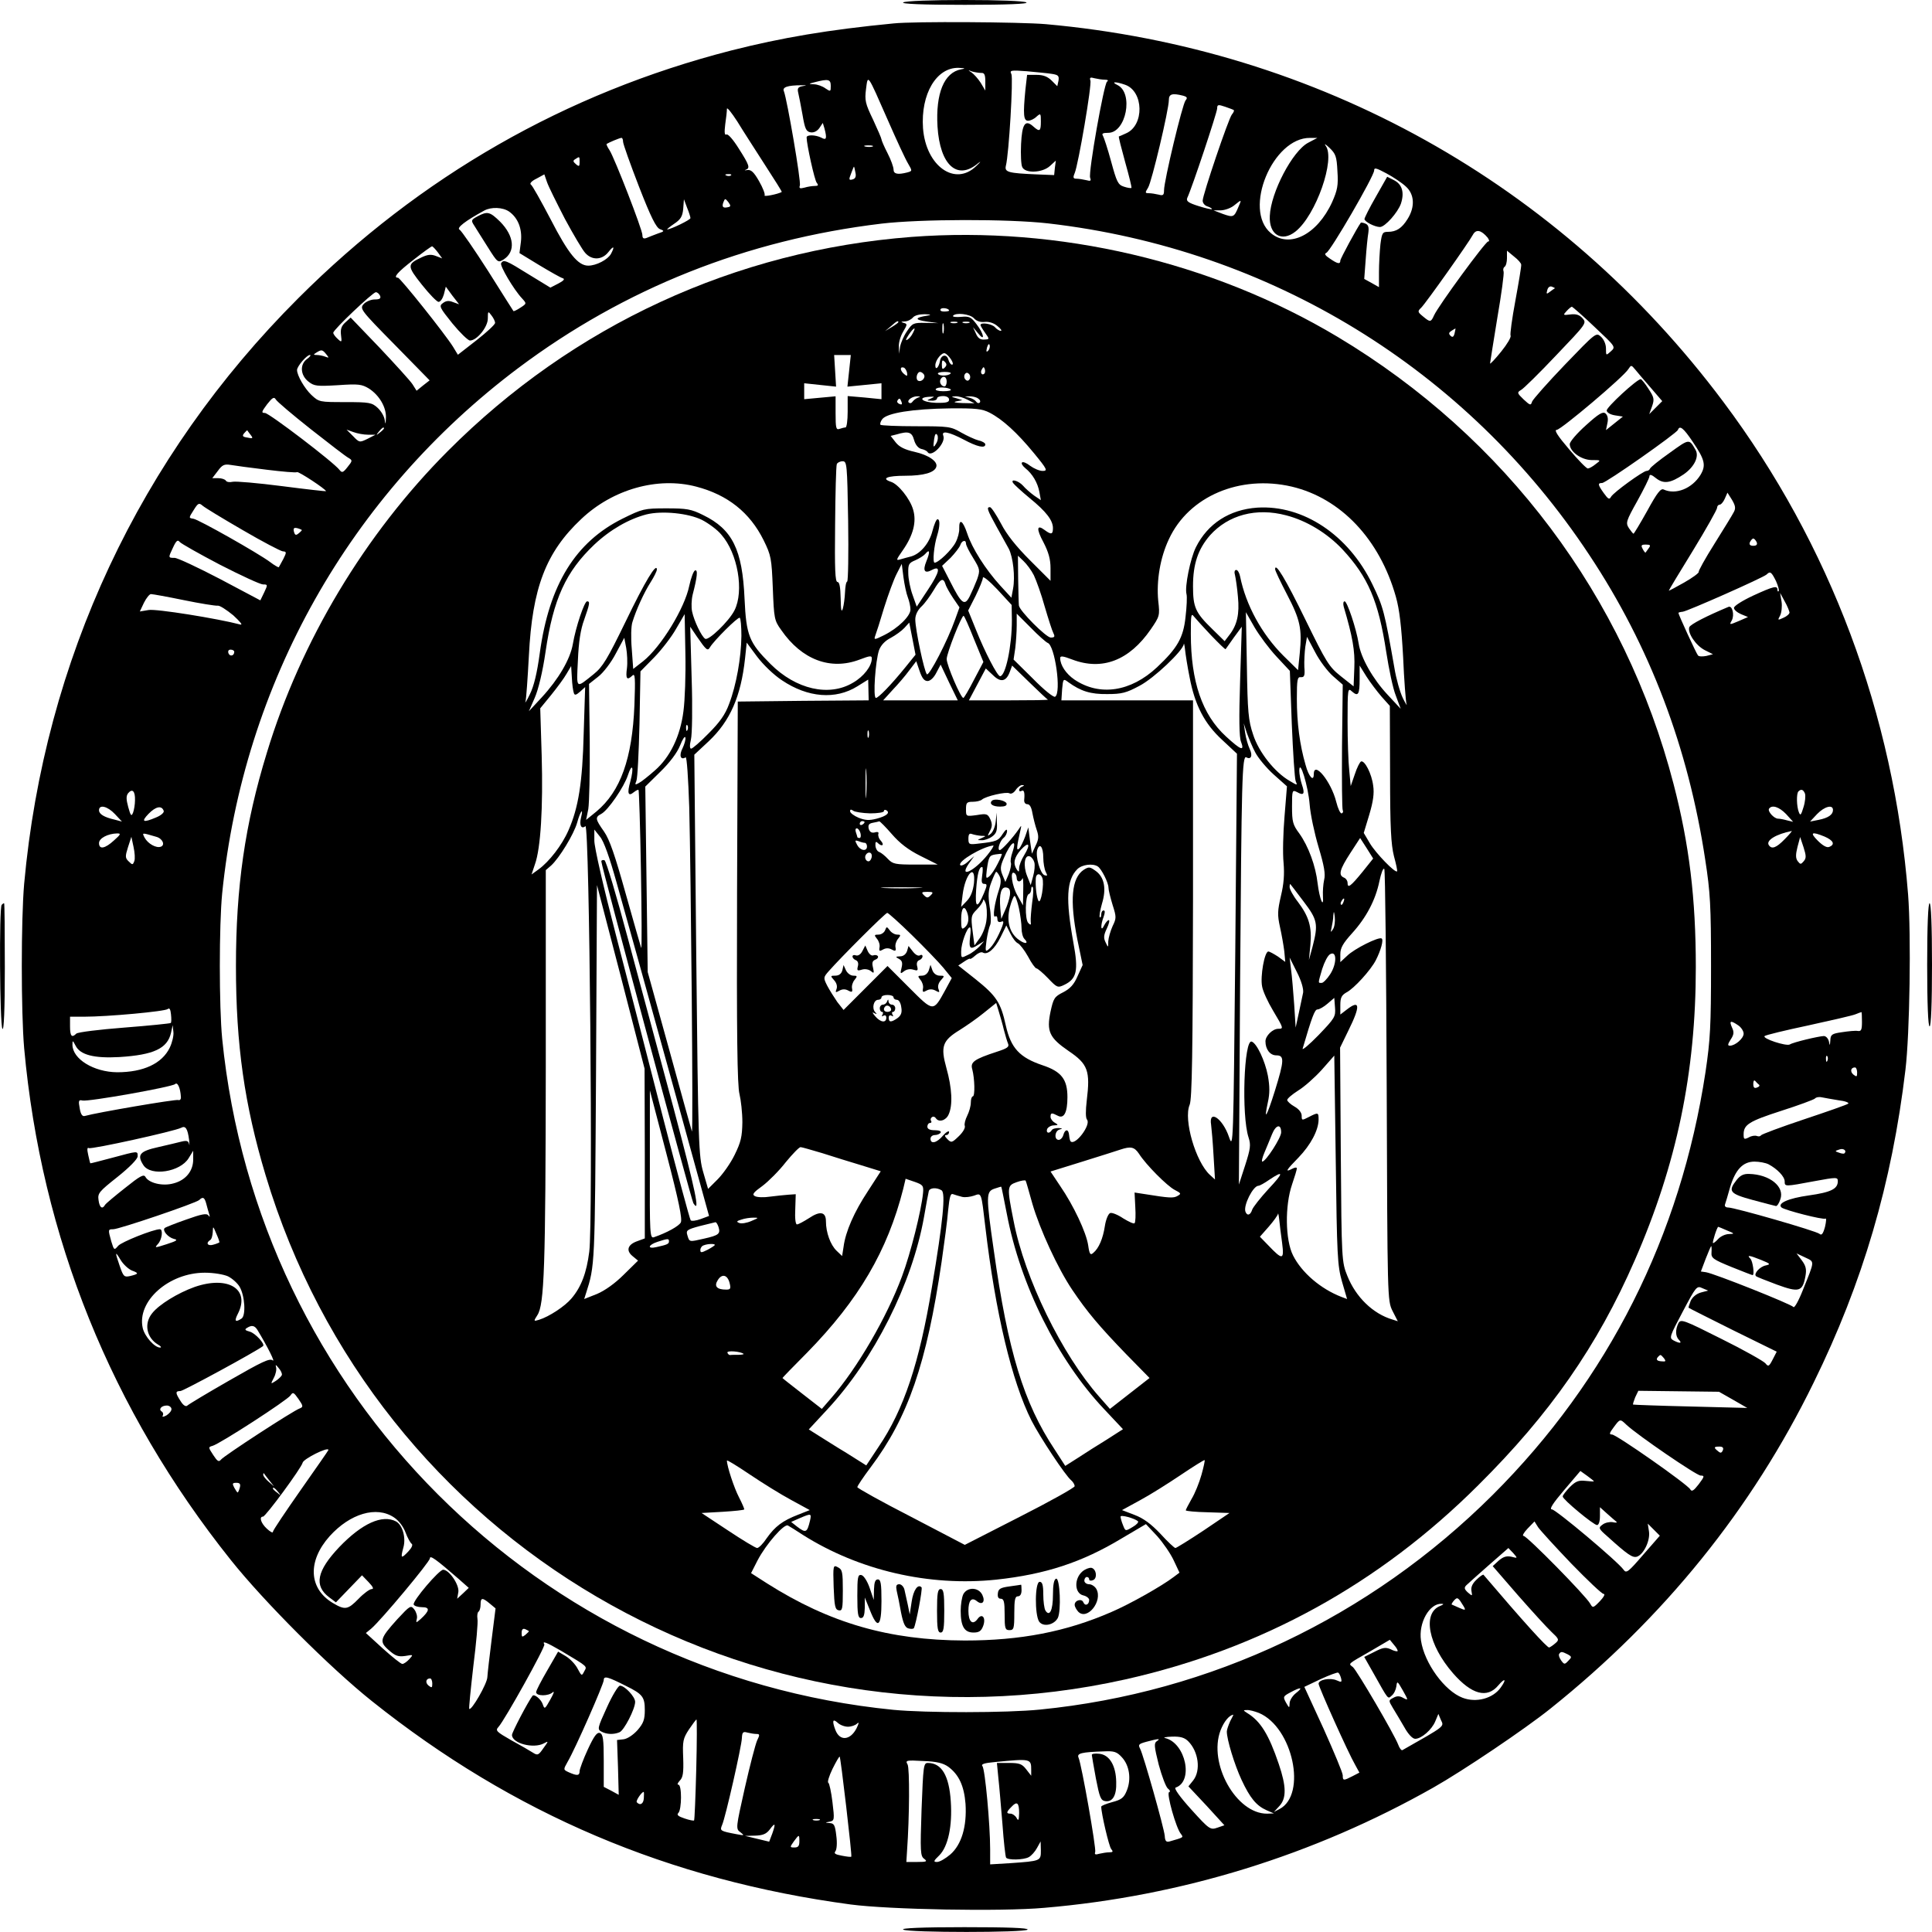 <?xml version="1.0" standalone="no"?>
<!DOCTYPE svg PUBLIC "-//W3C//DTD SVG 20010904//EN"
 "http://www.w3.org/TR/2001/REC-SVG-20010904/DTD/svg10.dtd">
<svg version="1.0" xmlns="http://www.w3.org/2000/svg"
 width="800pt" height="800pt" viewBox="0 0 800 800"
 preserveAspectRatio="xMidYMid meet">
<g transform="translate(0,800) scale(0.1,-0.1)"
fill="#000000" stroke="none">
<path d="M3740 7990 c-10 -6 77 -10 255 -10 178 0 265 4 255 10 -9 6 -117 10
-255 10 -138 0 -246 -4 -255 -10z"/>
<path d="M3700 7903 c-269 -26 -463 -59 -672 -112 -686 -176 -1289 -522 -1793
-1026 -657 -656 -1051 -1499 -1135 -2425 -13 -148 -13 -532 0 -680 71 -783
361 -1500 856 -2120 138 -173 411 -446 584 -584 585 -467 1230 -741 1982 -842
158 -21 622 -30 801 -14 568 48 1117 218 1612 498 122 69 379 242 485 327 470
376 834 826 1090 1350 203 413 324 825 380 1295 18 151 24 557 11 726 -59 746
-323 1450 -765 2040 -677 905 -1678 1463 -2806 1564 -105 9 -546 12 -630 3z
m280 -190 c-71 -13 -106 -100 -98 -237 10 -160 82 -225 168 -152 14 11 11 6
-7 -11 -88 -87 -209 -1 -221 156 -10 142 56 253 148 250 27 -1 29 -3 10 -6z
m83 -15 c13 1 17 -7 17 -36 l0 -37 -19 32 c-11 17 -28 36 -38 43 -17 11 -16
11 2 4 11 -3 28 -6 38 -6z m293 -4 c26 -4 30 -8 27 -28 l-5 -23 -23 23 c-17
17 -35 24 -63 24 l-39 0 -7 -61 c-10 -103 -8 -129 11 -129 9 0 25 7 35 17 17
15 18 14 18 -20 0 -41 -5 -44 -31 -21 -34 31 -47 11 -51 -73 -2 -43 0 -86 5
-95 12 -27 84 -24 115 5 l24 22 -4 -30 -3 -30 -75 3 c-114 5 -131 9 -125 35
13 50 31 363 23 380 -8 16 -3 17 64 12 40 -4 87 -8 104 -11z m-679 -193 c35
-80 72 -160 83 -178 18 -31 18 -31 -3 -37 -39 -10 -57 -7 -57 12 0 10 -11 41
-25 68 -14 27 -25 53 -25 57 0 4 -16 41 -35 82 -32 66 -35 80 -29 126 8 62 4
68 91 -130z m898 169 c12 0 16 -3 9 -8 -13 -9 -78 -377 -70 -398 5 -13 2 -15
-16 -10 -13 3 -31 6 -40 6 -14 0 -16 4 -8 23 15 35 72 368 65 384 -4 12 0 14
17 9 13 -3 32 -6 43 -6z m-1135 -26 c0 -24 -1 -24 -22 -10 -12 9 -34 17 -48
17 -23 1 -23 2 5 9 55 14 65 12 65 -16z m1219 5 c77 -27 80 -168 4 -201 -15
-7 -29 -13 -30 -13 -2 -1 10 -48 26 -106 16 -57 28 -105 26 -107 -2 -2 -16 0
-31 5 -25 8 -30 20 -53 104 -14 52 -30 100 -34 107 -6 9 0 12 22 12 74 0 106
165 38 198 -29 14 -8 15 32 1z m-1337 -6 c-17 -3 -21 -9 -17 -26 3 -12 11 -53
18 -92 10 -59 15 -70 34 -73 13 -2 27 5 36 18 l14 21 7 -23 c11 -42 8 -50 -13
-38 -24 12 -61 13 -61 1 0 -28 33 -178 42 -188 8 -10 6 -13 -8 -13 -11 0 -30
-3 -43 -7 -19 -5 -23 -3 -19 9 6 15 -53 357 -66 390 -8 17 15 25 74 25 23 0
23 0 2 -4z m1576 -39 c18 -5 20 -9 11 -20 -13 -16 -89 -333 -89 -372 0 -20 -4
-23 -22 -18 -13 3 -31 6 -41 6 -16 0 -16 2 -3 23 15 24 86 323 86 363 0 25 14
29 58 18z m211 -60 c2 -2 -1 -10 -8 -18 -14 -17 -121 -333 -121 -357 0 -10 9
-21 21 -24 11 -4 19 -9 17 -11 -2 -2 -28 4 -56 13 -41 13 -51 20 -46 33 20 42
124 355 124 371 0 16 4 17 33 7 17 -6 34 -12 36 -14z m-1942 -226 c40 -62 72
-112 70 -113 -16 -9 -76 -21 -71 -14 3 5 -7 31 -23 59 -21 37 -33 48 -48 46
-11 -2 -14 -1 -7 1 19 7 15 19 -29 88 -23 37 -45 62 -51 58 -8 -4 -9 9 -5 42
4 26 7 55 7 64 0 9 19 -15 43 -52 23 -38 75 -118 114 -179z m-587 95 c0 -9 30
-93 66 -186 49 -126 71 -170 87 -176 19 -7 19 -9 -9 -18 -16 -6 -37 -14 -46
-18 -13 -5 -18 -2 -18 12 0 22 -115 318 -136 351 -9 13 -14 25 -12 26 9 6 54
25 61 25 4 1 7 -7 7 -16z m2837 -4 c-65 -34 -155 -206 -159 -303 -4 -78 49
-110 106 -65 85 67 167 301 125 356 -7 10 0 6 16 -9 26 -25 30 -36 33 -97 4
-59 0 -78 -22 -128 -62 -135 -177 -193 -254 -128 -116 97 8 396 163 394 l30 0
-38 -20z m-1804 -16 c-7 -2 -21 -2 -30 0 -10 3 -4 5 12 5 17 0 24 -2 18 -5z
m-1213 -64 c0 -18 -2 -20 -15 -9 -13 11 -13 15 -3 21 18 12 18 12 18 -12z
m1142 -43 c4 -17 0 -26 -12 -29 -15 -4 -16 -1 -6 24 6 16 11 29 12 29 1 0 4
-11 6 -24z m2279 -58 c36 -32 39 -84 8 -134 -24 -39 -47 -54 -82 -54 -22 0
-25 -5 -31 -52 -3 -29 -6 -81 -6 -115 l0 -62 -30 17 -31 17 6 80 c3 44 8 94
11 111 3 23 0 33 -12 38 -9 4 -18 5 -19 4 -15 -20 -85 -149 -85 -157 0 -16
-11 -14 -43 8 -20 13 -24 20 -15 24 17 6 198 318 198 341 0 13 8 11 51 -12 28
-15 64 -39 80 -54z m-3482 -134 c35 -65 73 -129 84 -141 28 -32 70 -30 96 3
22 28 28 25 11 -7 -13 -24 -61 -49 -94 -49 -42 0 -82 48 -156 192 -40 76 -76
141 -82 144 -6 4 4 15 23 24 l33 18 11 -32 c6 -18 40 -86 74 -152z m688 180
c-3 -3 -12 -4 -19 -1 -8 3 -5 6 6 6 11 1 17 -2 13 -5z m-13 -132 c-21 -5 -26
2 -18 22 6 15 7 15 20 -1 11 -15 10 -19 -2 -21z m-155 -45 c1 -7 -82 -47 -96
-47 -3 0 9 10 28 23 27 18 35 30 38 62 l3 40 13 -35 c8 -19 14 -39 14 -43z
m2269 46 c-18 -43 -21 -44 -64 -29 l-39 15 31 0 c18 1 42 10 55 21 31 25 31
25 17 -7z m-3020 -19 c37 -26 55 -72 49 -125 l-6 -47 82 -50 c45 -27 89 -52
97 -54 10 -3 5 -10 -18 -22 l-33 -17 -90 55 c-93 58 -104 63 -114 46 -6 -10
52 -109 87 -146 19 -21 19 -21 -7 -38 -15 -10 -28 -16 -29 -14 -1 2 -49 76
-105 166 -57 89 -110 166 -118 171 -14 7 23 36 102 79 29 16 77 14 103 -4z
m2232 -49 c920 -106 1732 -603 2241 -1373 251 -378 410 -798 480 -1262 21
-135 24 -192 24 -440 0 -248 -3 -305 -23 -440 -103 -678 -402 -1272 -881
-1750 -509 -507 -1167 -819 -1875 -889 -138 -14 -472 -14 -607 -1 -1471 146
-2632 1307 -2779 2779 -13 133 -13 470 0 602 88 869 528 1651 1226 2175 440
330 945 531 1504 598 161 19 523 20 690 1z m1820 -59 c7 -10 8 -16 2 -16 -11
0 -206 -266 -224 -306 -13 -29 -16 -29 -46 -4 -22 18 -23 21 -7 36 20 20 197
270 214 302 13 24 34 20 61 -12z m-4347 -61 l18 -25 -26 10 c-20 8 -35 6 -60
-6 -60 -28 -60 -35 2 -113 31 -39 62 -71 69 -71 8 0 17 14 22 31 l8 32 27 -37
28 -36 -25 9 c-17 7 -29 6 -42 -4 -17 -12 -14 -18 39 -84 32 -39 65 -71 73
-71 29 0 74 56 74 91 0 31 1 32 15 13 8 -10 15 -24 15 -31 0 -7 -35 -39 -77
-72 l-77 -60 -20 33 c-33 53 -219 286 -228 286 -22 0 -2 23 64 74 39 31 74 56
77 56 3 0 14 -12 24 -25z m4486 -51 c1 -6 -10 -72 -24 -148 -14 -75 -23 -141
-20 -146 3 -6 -14 -35 -39 -66 -25 -31 -46 -53 -46 -49 0 4 14 88 30 188 17
99 29 186 26 193 -3 7 -1 16 4 19 6 4 10 20 10 36 l0 31 29 -24 c17 -13 30
-28 30 -34z m139 -98 c-2 -1 -11 -7 -20 -14 -14 -11 -16 -10 -11 7 3 12 11 17
19 14 8 -3 14 -6 12 -7z m-4864 -31 c4 -11 -2 -15 -23 -15 -15 0 -36 -9 -45
-19 -17 -19 -14 -24 128 -168 l145 -148 -27 -21 -27 -22 -17 27 c-9 14 -71 82
-136 151 l-120 125 -22 -20 c-16 -14 -21 -28 -18 -52 4 -31 3 -32 -14 -16 -10
9 -18 20 -18 25 0 13 163 167 176 168 7 0 14 -7 18 -15z m5029 -129 c87 -82
88 -82 67 -101 -20 -18 -20 -18 -20 12 0 18 -9 38 -21 49 -20 18 -21 17 -149
-116 -71 -74 -132 -143 -136 -153 -5 -17 -8 -16 -35 9 -27 26 -28 29 -11 39
10 5 76 70 146 144 124 130 127 133 109 153 -12 14 -27 19 -50 16 -31 -4 -32
-3 -16 14 9 10 19 18 22 18 3 -1 46 -38 94 -84z m-580 -27 c-4 -15 -9 -17 -17
-9 -8 8 -7 13 4 20 8 5 16 10 17 10 0 0 -1 -9 -4 -21z m-4672 -86 c12 -15 12
-16 -4 -10 -10 4 -26 7 -35 7 -15 0 -15 2 -2 10 21 13 25 13 41 -7z m-79 -19
c-31 -22 -29 -67 5 -94 24 -19 35 -20 122 -15 86 6 99 4 129 -14 43 -28 72
-78 70 -121 -1 -28 -2 -30 -5 -9 -2 15 -15 37 -29 50 -24 22 -34 24 -134 24
-107 0 -109 0 -141 30 -28 27 -59 80 -59 103 0 15 40 62 53 62 6 0 1 -7 -11
-16z m5562 -118 l49 -57 -27 -27 -27 -27 12 33 c10 29 8 37 -15 72 -14 22 -29
40 -32 40 -16 0 -143 -117 -141 -130 1 -9 16 -17 35 -20 l32 -5 -35 -28 -35
-28 6 29 c4 18 1 32 -8 40 -11 9 -28 -1 -81 -49 -37 -33 -67 -68 -67 -78 0
-31 47 -65 90 -66 40 0 40 0 17 -17 -12 -10 -27 -18 -32 -18 -6 0 -41 36 -78
80 -47 55 -63 80 -51 80 17 0 278 220 297 252 11 17 12 17 27 -1 8 -10 37 -44
64 -75z m-5546 -174 c75 -59 145 -113 155 -118 17 -10 17 -12 -4 -38 -18 -23
-23 -25 -33 -12 -23 31 -292 236 -309 236 -16 0 -14 5 9 36 22 28 29 32 36 20
4 -8 70 -64 146 -124z m302 4 c0 -2 -8 -10 -17 -17 -16 -13 -17 -12 -4 4 13
16 21 21 21 13z m5419 -55 c51 -75 56 -98 32 -138 -35 -56 -102 -83 -152 -60
-12 6 -27 -13 -68 -88 -29 -52 -55 -95 -57 -95 -2 0 -10 10 -19 23 -14 22 -12
29 35 113 27 49 50 95 50 102 0 9 9 7 27 -8 32 -25 60 -21 115 16 43 30 65 73
49 101 -27 47 -25 47 -107 -12 -44 -31 -80 -60 -82 -66 -2 -5 -8 -9 -14 -9
-14 0 -137 -89 -147 -107 -7 -13 -12 -10 -30 15 -25 35 -26 42 -7 42 16 0 309
206 314 220 7 20 23 8 61 -49z m-5971 28 c11 -14 9 -16 -13 -11 -21 3 -23 7
-14 18 7 8 12 13 13 12 1 -2 7 -10 14 -19z m485 1 l32 0 -33 -17 c-33 -16 -34
-16 -60 11 l-27 27 28 -10 c16 -6 43 -11 60 -11z m-419 -145 c65 -8 122 -13
126 -10 6 4 120 -71 120 -79 0 -1 -82 8 -182 21 -101 13 -193 21 -205 18 -12
-3 -25 -1 -28 5 -3 5 -17 10 -31 10 l-25 0 23 30 c18 25 27 29 52 25 17 -3 84
-12 150 -20z m6075 -176 c-6 -12 -42 -70 -80 -131 -38 -60 -67 -113 -65 -116
2 -4 -25 -24 -60 -44 -35 -20 -64 -35 -64 -34 0 2 45 77 100 166 55 90 100
170 100 177 0 7 5 13 10 13 6 0 16 11 22 25 l11 25 19 -30 c14 -24 16 -35 7
-51z m-6174 -74 c82 -48 157 -87 166 -88 16 -1 16 -4 2 -32 -9 -16 -17 -32
-19 -34 -1 -1 -18 8 -36 22 -50 37 -294 175 -317 179 -20 3 -20 3 1 36 18 29
22 31 37 18 9 -8 83 -53 166 -101z m245 0 c0 -1 -6 -8 -14 -14 -11 -9 -15 -7
-19 8 -3 14 0 17 14 14 11 -3 19 -7 19 -8z m-338 -144 c86 -44 166 -81 177
-81 20 0 20 -1 5 -33 l-16 -33 -166 88 c-92 48 -177 88 -189 88 -27 0 -27 0
-6 44 13 28 19 32 27 22 6 -7 82 -50 168 -95z m6362 94 c4 -10 -1 -15 -14 -15
-13 0 -18 5 -14 15 4 8 10 15 14 15 4 0 10 -7 14 -15z m-447 -25 c-6 -8 -12
-17 -13 -18 -1 -2 -7 5 -12 15 -8 15 -6 18 13 18 19 0 21 -3 12 -15z m527
-136 c9 -20 14 -39 11 -42 -3 -3 -5 0 -5 6 0 18 -15 15 -100 -24 -45 -21 -80
-43 -80 -51 0 -8 13 -19 29 -26 l29 -12 -39 -17 c-38 -16 -39 -16 -28 3 12 23
2 63 -14 56 -91 -38 -157 -72 -162 -84 -8 -24 27 -76 64 -95 l34 -17 -27 -7
c-15 -3 -31 -3 -35 2 -7 8 -81 169 -81 176 0 2 8 4 18 5 19 2 331 140 347 154
15 15 20 11 39 -27z m-6593 -79 c68 -14 131 -24 140 -23 8 2 37 -17 65 -40 28
-26 41 -41 29 -38 -95 25 -350 66 -380 60 l-36 -6 17 36 c10 20 23 36 29 36 7
0 68 -11 136 -25z m6649 -51 c0 -6 -11 -16 -25 -22 -24 -11 -25 -11 -14 9 6
12 9 38 6 58 l-6 36 19 -35 c11 -19 19 -40 20 -46z m-6440 -163 c0 -17 -18
-21 -24 -6 -3 9 0 15 9 15 8 0 15 -4 15 -9z m-411 -614 c0 -18 -4 -41 -8 -52
-7 -17 -10 -13 -20 23 -9 33 -9 47 0 58 17 20 29 8 28 -29z m6915 27 c3 -9 1
-34 -6 -56 -10 -33 -13 -37 -19 -22 -10 24 -11 79 -2 87 11 11 20 8 27 -9z
m-6998 -85 l29 -31 -30 8 c-44 10 -65 23 -65 39 0 25 35 17 66 -16z m202 13
c2 -7 -12 -19 -32 -27 -54 -23 -63 -18 -31 15 30 31 55 36 63 12z m6718 -13
l29 -32 -25 6 c-14 4 -30 7 -37 7 -17 0 -44 30 -38 41 12 18 42 8 71 -22z
m194 17 c0 -19 -19 -33 -60 -41 l-35 -7 29 31 c31 32 66 41 66 17z m-200 -121
c-35 -36 -54 -43 -66 -24 -12 19 30 45 95 58 3 1 -10 -15 -29 -34z m-6918 -5
c-37 -34 -62 -39 -62 -11 0 20 36 39 75 40 17 0 15 -4 -13 -29z m175 15 c26
-7 38 -34 19 -41 -19 -7 -53 12 -67 37 -11 22 -14 22 48 4z m6908 1 c37 -16
45 -33 19 -43 -10 -4 -27 6 -47 26 -34 34 -26 39 28 17z m-6999 -102 c-6 -16
-8 -16 -23 -1 -15 14 -15 21 -3 59 l14 43 9 -42 c5 -23 7 -50 3 -59z m6913 0
c-12 -14 -14 -14 -25 0 -9 12 -9 27 -1 59 l11 41 14 -42 c11 -35 12 -45 1 -58z
m-6762 -670 c-2 -2 -89 -11 -192 -19 -104 -8 -193 -19 -199 -25 -19 -19 -26
-10 -26 30 l0 40 57 0 c99 0 338 22 348 32 7 6 11 -2 13 -22 2 -18 2 -34 -1
-36z m7003 5 c0 -33 -3 -40 -17 -38 -10 2 -39 -1 -65 -5 -43 -6 -48 -10 -49
-34 -2 -24 -2 -24 -6 -4 -3 12 -12 22 -21 22 -23 -1 -128 -26 -141 -35 -15 -8
-116 25 -104 35 4 4 86 24 181 44 96 21 183 41 195 46 12 5 23 9 25 9 1 1 2
-17 2 -40z m-512 -15 c12 -8 22 -24 22 -34 0 -20 -35 -50 -57 -50 -10 0 -9 6
3 25 14 21 15 31 6 50 -13 29 -6 31 26 9z m-6495 -92 c-32 -66 -109 -102 -218
-102 -97 1 -185 55 -185 114 0 19 1 19 13 -4 19 -38 76 -53 182 -47 141 9 198
35 213 100 l7 32 3 -28 c2 -15 -5 -44 -15 -65z m6864 -54 c-3 -8 -6 -5 -6 6
-1 11 2 17 5 13 3 -3 4 -12 1 -19z m123 -49 c0 -18 -2 -19 -15 -9 -15 12 -12
30 6 30 5 0 9 -10 9 -21z m-407 -50 c5 -3 2 -9 -7 -12 -12 -5 -16 0 -16 15 0
12 3 17 8 12 4 -5 11 -12 15 -15z m-6534 -51 c1 -10 -4 -15 -11 -13 -11 4
-338 -52 -387 -66 -10 -3 -17 7 -21 32 -6 31 -4 36 11 32 23 -6 371 56 384 68
10 10 22 -16 24 -53z m6864 -14 c27 -3 45 -10 40 -14 -4 -4 -87 -33 -183 -65
-96 -32 -176 -62 -178 -66 -2 -4 -9 -6 -17 -3 -7 3 -23 1 -34 -6 -19 -9 -21
-8 -21 13 0 40 22 54 155 97 72 23 134 46 140 51 5 6 19 8 30 5 11 -2 42 -8
68 -12z m-6830 -164 c2 -19 2 -27 0 -17 -3 13 -10 15 -31 10 -15 -4 -58 -14
-97 -23 -77 -17 -89 -32 -61 -75 31 -47 152 -28 187 29 l19 31 0 -36 c0 -48
-31 -86 -81 -99 -45 -13 -103 1 -117 27 -7 12 -23 3 -84 -46 -42 -33 -79 -64
-83 -70 -11 -20 -23 -12 -27 20 -4 28 2 35 79 96 50 40 83 74 83 85 0 23 3 23
-105 -6 -49 -13 -91 -24 -91 -23 -1 1 -5 17 -9 36 -5 22 -4 31 3 27 11 -6 355
70 382 84 18 10 27 -3 33 -50z m6854 -56 c-2 -2 -12 -1 -22 3 -18 6 -18 7 1
13 17 7 33 -5 21 -16z m-314 -45 c36 -19 67 -51 67 -71 0 -22 0 -22 123 1 92
17 97 17 97 0 0 -32 -28 -46 -120 -59 -86 -12 -132 -33 -113 -50 13 -11 172
-52 182 -46 4 3 3 -12 -2 -34 -8 -29 -14 -37 -23 -29 -14 12 -351 109 -378
109 -10 0 -16 5 -13 13 2 6 12 38 21 71 22 73 53 106 101 106 20 0 46 -5 58
-11z m-6469 -163 c3 -13 9 -32 12 -43 4 -12 3 -14 -3 -6 -7 10 -28 6 -92 -17
-46 -16 -86 -32 -89 -35 -11 -10 14 -39 38 -45 18 -4 13 -8 -30 -22 -50 -16
-51 -16 -36 1 17 18 22 61 8 61 -27 0 -160 -53 -173 -69 -16 -19 -17 -18 -28
18 -14 50 -14 51 8 51 24 0 342 108 356 121 15 15 22 11 29 -15z m54 -161 c-2
-1 -13 -6 -25 -9 -23 -7 -32 7 -13 19 6 3 10 18 11 33 1 27 1 26 15 -7 8 -18
14 -34 12 -36z m6243 50 c32 -13 33 -14 8 -15 -14 0 -34 -9 -44 -20 -10 -11
-20 -19 -22 -17 -3 4 17 67 22 67 1 0 18 -7 36 -15z m-64 -91 c-2 -23 6 -29
82 -60 47 -19 86 -34 88 -34 9 0 1 58 -9 68 -16 16 -6 15 44 -5 39 -16 41 -18
19 -23 -24 -5 -50 -34 -40 -44 2 -3 41 -18 86 -35 93 -34 107 -30 119 35 5 28
2 42 -15 65 l-22 29 36 -17 c40 -19 40 -11 -9 -133 -18 -46 -36 -78 -40 -72
-7 11 -328 139 -362 144 l-21 3 20 53 c11 28 21 52 23 52 1 0 2 -12 1 -26z
m-6541 -75 c30 -11 29 -14 -8 -23 -24 -5 -27 -2 -42 41 -21 61 -20 65 4 25 11
-18 32 -37 46 -43z m398 -24 c18 -9 39 -28 48 -43 22 -37 27 -120 8 -132 -26
-17 -31 -11 -15 20 52 102 -40 159 -179 111 -70 -25 -148 -73 -176 -109 -35
-43 -23 -102 25 -130 11 -6 15 -12 8 -12 -23 0 -64 46 -72 81 -25 111 108 229
257 229 37 0 78 -7 96 -15z m6099 -67 c-18 -5 -34 -18 -42 -34 -6 -15 -10 -28
-9 -29 2 -2 84 -43 184 -93 l181 -89 -17 -33 c-15 -29 -18 -30 -30 -15 -8 9
-89 55 -182 101 -157 79 -168 83 -178 65 -13 -26 -13 -54 2 -69 15 -15 3 -16
-23 -2 -18 10 -15 17 39 119 55 104 58 108 81 97 l24 -10 -30 -8z m-5977 -155
c44 -73 75 -136 63 -126 -12 10 -45 -6 -179 -83 -91 -52 -169 -99 -174 -104
-6 -6 -17 0 -28 18 -22 34 -23 42 -1 42 12 0 312 163 342 186 10 8 -32 54 -55
60 -19 5 -22 9 -12 15 20 13 32 11 44 -8z m5824 -117 c9 -12 8 -15 -9 -13 -21
1 -26 8 -14 20 9 9 9 9 23 -7z m-5723 -70 c-2 -5 -13 -16 -25 -24 -22 -14 -22
-14 -8 13 8 15 12 35 9 44 -3 12 -1 11 11 -4 9 -10 15 -23 13 -29z m74 -138
c-28 -10 -315 -197 -326 -212 -9 -11 -15 -7 -32 19 -21 32 -21 33 -3 38 30 8
311 190 323 209 10 15 13 13 33 -15 20 -29 20 -33 5 -39z m5935 36 l59 -34
-235 6 c-129 3 -236 7 -238 8 -1 2 3 15 9 30 l13 27 167 -2 167 -2 58 -33z
m-6466 -39 c0 -8 -10 -19 -21 -26 -13 -7 -19 -7 -15 -1 3 6 2 13 -4 17 -15 9
-2 25 21 25 10 0 19 -7 19 -15z m6025 -65 c46 -43 290 -210 307 -210 17 0 16
-4 -8 -36 -21 -27 -29 -32 -35 -21 -12 21 -306 227 -324 227 -13 0 -11 6 7 30
26 35 26 36 53 10z m399 -105 c-5 -12 -10 -13 -20 -4 -19 15 -18 19 6 19 13 0
18 -5 14 -15z m-5774 1 c0 -2 -52 -76 -115 -166 -63 -90 -115 -167 -115 -173
0 -6 -11 0 -25 13 -25 23 -33 50 -16 50 11 0 160 203 164 223 3 16 107 68 107
53z m5240 -130 c0 -1 -16 0 -35 2 -28 3 -40 -1 -65 -26 -16 -17 -30 -34 -29
-39 0 -12 128 -118 142 -118 7 0 12 15 12 37 l0 37 30 -27 c17 -15 34 -30 38
-33 5 -4 -2 -5 -15 -2 -13 2 -32 -2 -42 -10 -18 -13 -18 -16 20 -49 85 -77
104 -89 122 -84 28 9 56 67 50 105 l-5 32 25 -25 25 -25 -69 -79 c-62 -72 -70
-78 -81 -62 -24 34 -281 250 -297 250 -12 0 4 25 50 79 l68 80 28 -20 c15 -11
28 -21 28 -23z m-5485 4 l20 -25 -22 19 c-13 11 -23 24 -23 29 0 6 1 8 3 6 1
-2 11 -15 22 -29z m-122 -30 c-3 -11 -7 -20 -9 -20 -2 0 -8 9 -14 20 -9 17 -8
20 9 20 14 0 18 -5 14 -20z m158 -17 c13 -16 12 -17 -3 -4 -10 7 -18 15 -18
17 0 8 8 3 21 -13z m480 -106 c20 -13 39 -38 48 -62 8 -22 20 -43 25 -47 7 -4
1 -17 -13 -32 -30 -32 -33 -29 -21 15 12 41 -3 94 -30 109 -57 30 -141 -8
-235 -106 -93 -98 -106 -160 -42 -208 l28 -21 54 56 54 56 27 -28 c19 -20 23
-29 13 -29 -8 0 -33 -18 -54 -40 -45 -46 -56 -48 -108 -17 -99 60 -104 173
-12 276 85 94 194 126 266 78z m4875 -191 c67 -69 127 -126 134 -126 8 0 1
-13 -15 -30 -28 -29 -30 -29 -40 -11 -17 32 -262 281 -276 281 -7 0 0 13 16
30 l29 30 15 -24 c9 -13 70 -80 137 -150z m-240 43 c19 -22 19 -22 -8 -15 -20
4 -33 0 -52 -16 l-25 -23 104 -120 c58 -66 120 -134 139 -152 31 -29 33 -33
18 -46 -10 -9 -22 -17 -27 -19 -8 -2 -106 106 -272 301 -1 3 -15 -6 -29 -20
-17 -16 -24 -31 -21 -47 4 -22 4 -22 -15 -6 -15 14 -16 20 -6 30 12 12 172
153 174 154 0 0 9 -10 20 -21z m-4368 -106 l43 -38 -24 -23 -24 -22 5 28 c4
30 -38 92 -63 92 -17 0 -127 -129 -122 -144 2 -6 18 -11 34 -11 34 0 33 -14
-5 -49 -20 -17 -20 -17 -16 1 3 10 -2 27 -10 38 -15 19 -17 18 -71 -40 -72
-80 -76 -92 -35 -128 27 -24 39 -28 68 -24 34 6 34 6 17 -13 -10 -11 -23 -20
-29 -20 -6 0 -42 29 -81 64 l-70 64 22 18 c41 35 243 277 243 291 0 15 26 -4
118 -84z m4163 -115 c9 -16 7 -17 -18 -6 -15 7 -30 13 -32 14 -1 2 3 9 10 17
14 15 17 13 40 -25z m-4033 12 l24 -20 -16 -127 c-9 -71 -17 -141 -18 -158 -1
-27 -66 -140 -75 -131 -2 2 6 81 17 177 12 95 20 183 17 196 -2 13 0 26 4 29
5 3 9 16 9 30 0 29 7 30 38 4z m3935 -10 c-74 -30 -49 -161 54 -279 77 -88
141 -105 187 -50 28 33 36 27 10 -9 -32 -45 -101 -64 -158 -42 -74 28 -158
143 -172 237 -11 73 35 154 85 152 11 0 9 -3 -6 -9z m-3773 -105 c0 -1 -7 -8
-15 -15 -13 -10 -15 -9 -15 8 0 15 5 20 15 16 8 -4 15 -7 15 -9z m3597 -82
c-3 -2 -16 1 -29 8 -21 9 -32 7 -67 -11 l-42 -21 38 -67 c64 -114 59 -108 76
-93 9 7 17 24 19 38 3 24 4 23 27 -17 23 -41 23 -42 2 -31 -15 9 -27 9 -41 1
-21 -11 -21 -11 -2 -43 11 -18 32 -53 47 -79 16 -29 34 -48 45 -48 26 0 69 38
83 72 l13 31 11 -26 c13 -27 18 -23 -160 -124 -4 -2 -12 8 -17 22 -16 43 -172
309 -188 322 -19 15 -25 10 73 66 l80 47 18 -22 c10 -11 16 -23 14 -25z
m-3463 1 c114 -68 107 -63 95 -85 -10 -20 -11 -19 -27 11 -9 18 -31 41 -49 52
l-32 19 -45 -78 c-25 -43 -46 -83 -46 -90 0 -17 52 -17 69 0 8 6 3 -7 -10 -30
-23 -41 -24 -42 -32 -19 -7 20 -35 43 -42 34 -19 -25 -85 -151 -85 -162 0 -35
89 -58 132 -35 20 11 20 10 -2 -20 -20 -29 -24 -31 -44 -18 -11 7 -52 31 -89
51 -61 35 -67 40 -53 55 27 30 196 334 190 342 -10 16 8 9 70 -27z m4167 -14
c18 -10 18 -12 3 -27 -15 -16 -17 -16 -30 2 -7 10 -11 22 -8 26 7 11 11 11 35
-1z m-938 -99 c4 -17 2 -18 -18 -9 -27 12 -75 3 -75 -14 0 -13 124 -289 151
-335 l18 -33 -29 -15 c-37 -19 -40 -19 -40 4 0 10 -36 96 -79 192 l-80 174 67
32 c37 17 70 29 73 27 4 -2 9 -12 12 -23z m-2961 -32 c69 -34 78 -46 78 -100
0 -40 -6 -55 -30 -83 -18 -20 -42 -36 -58 -38 l-27 -3 4 -113 3 -114 -31 17
-31 16 0 108 c0 90 -3 110 -16 115 -12 4 -24 -12 -50 -68 -19 -41 -34 -82 -34
-90 0 -19 -10 -20 -44 -5 -24 11 -24 11 -6 43 32 54 150 323 150 339 0 19 17
14 92 -24z m-802 10 c0 -18 -2 -19 -15 -9 -15 12 -12 30 6 30 5 0 9 -10 9 -21z
m3576 -40 c-14 -11 -26 -30 -26 -42 -1 -21 -1 -21 -15 3 -13 24 -12 26 18 42
44 24 55 22 23 -3z m-153 -82 c140 -59 200 -338 85 -398 l-23 -12 23 25 c29
32 29 80 -3 174 -41 121 -75 177 -131 211 -17 11 -17 12 -1 12 10 1 32 -5 50
-12z m-119 -34 c-7 -16 -14 -35 -14 -43 0 -33 32 -138 61 -200 35 -75 61 -107
104 -126 l30 -13 -28 -1 c-128 -1 -245 208 -193 345 14 36 35 62 53 65 1 0 -5
-12 -13 -27z m-2211 -200 c-3 -115 -7 -210 -9 -211 -1 -2 -19 1 -39 8 -27 9
-34 15 -26 23 14 14 15 117 0 117 -6 0 -3 7 6 17 13 13 16 32 14 93 -3 70 -1
81 24 119 15 22 29 41 31 41 2 0 2 -93 -1 -207z m628 177 c14 0 31 6 38 13 9
8 8 2 -2 -19 -26 -51 -70 -55 -88 -7 -14 37 -11 48 9 30 10 -10 30 -17 43 -17z
m-379 -30 c14 0 15 -3 3 -27 -7 -16 -30 -104 -51 -197 -37 -165 -38 -169 -18
-183 18 -14 16 -14 -16 -8 -68 13 -70 14 -60 38 14 31 81 327 82 360 1 24 5
28 22 23 12 -3 29 -6 38 -6z m1788 -30 c43 -43 53 -121 21 -162 l-20 -25 75
-80 74 -81 -29 -10 c-29 -10 -33 -8 -108 75 -47 52 -73 88 -65 91 75 25 42
184 -43 205 -11 2 1 5 28 6 35 1 52 -4 67 -19z m-130 0 c-12 -8 -11 -21 8 -97
13 -48 30 -93 38 -99 9 -7 11 -13 5 -15 -12 -4 29 -150 49 -173 11 -15 12 -14
-47 -31 -14 -4 -19 2 -20 23 -3 33 -88 334 -102 361 -9 17 -6 20 27 29 49 13
60 14 42 2z m-145 -66 c32 -34 40 -91 21 -138 -12 -30 -22 -38 -60 -48 -25 -7
-46 -15 -46 -19 0 -28 32 -164 41 -175 9 -11 8 -14 -7 -14 -11 0 -29 -3 -42
-6 -16 -5 -21 -3 -17 7 5 14 -56 361 -69 391 -8 18 12 23 107 26 40 2 52 -2
72 -24z m-1141 -205 c13 -112 23 -205 21 -207 -2 -2 -19 0 -39 4 -27 5 -34 9
-27 18 6 7 8 35 4 64 -5 44 -9 52 -27 53 -21 2 -21 2 0 6 19 4 20 8 11 81 -5
42 -13 78 -17 80 -5 2 3 28 17 57 15 30 28 53 30 51 2 -2 14 -95 27 -207z
m766 152 l0 -24 -21 27 c-17 22 -28 26 -71 26 l-50 0 6 -62 c4 -35 11 -121 17
-192 5 -71 12 -133 15 -138 7 -11 72 -10 94 2 11 6 26 23 34 38 l15 27 1 -37
c0 -44 0 -44 -127 -53 l-83 -5 0 63 c0 101 -21 331 -32 344 -7 8 8 13 54 17
146 14 148 14 148 -33z m-343 13 c44 -33 65 -79 71 -153 6 -93 -16 -169 -63
-210 -20 -17 -44 -31 -55 -31 -16 0 -15 4 10 28 36 37 54 121 47 223 -7 107
-38 159 -95 159 -18 0 -19 -12 -26 -192 -6 -176 -5 -194 11 -205 14 -11 10
-13 -29 -13 l-45 0 3 48 c10 140 11 340 2 356 -10 17 -5 18 65 14 57 -2 83 -9
104 -24z m-1261 -129 c-1 -24 -15 -33 -29 -18 -6 5 20 43 28 43 2 0 2 -11 1
-25z m1554 -63 c-1 -30 -3 -34 -11 -19 -5 9 -17 17 -24 17 -19 0 -19 6 3 28
23 25 32 18 32 -26z m-827 -29 c-7 -2 -19 -2 -25 0 -7 3 -2 5 12 5 14 0 19 -2
13 -5z m-195 -55 l-13 -34 -50 12 -50 12 42 1 c32 1 46 7 60 25 23 31 26 27
11 -16z m112 -33 c0 -19 -5 -25 -20 -25 -20 0 -20 1 -3 25 22 30 23 30 23 0z"/>
<path d="M5697 7185 c-26 -45 -47 -87 -47 -92 0 -11 43 -33 64 -33 21 0 74 60
87 97 15 46 5 80 -29 97 l-28 14 -47 -83z"/>
<path d="M1977 7104 c-26 -14 -27 -17 -14 -37 7 -12 33 -52 56 -89 42 -67 43
-67 67 -52 50 33 43 97 -15 156 -43 42 -53 44 -94 22z"/>
<path d="M3775 7019 c-730 -56 -1402 -366 -1921 -887 -343 -344 -609 -787
-749 -1249 -91 -296 -128 -557 -128 -883 0 -326 35 -574 123 -867 457 -1523
2010 -2433 3560 -2087 561 126 1050 394 1461 804 297 295 493 576 648 931 174
398 253 778 253 1214 0 284 -27 508 -92 758 -201 776 -696 1436 -1391 1852
-522 312 -1155 460 -1764 414z m155 -305 c0 -2 -9 -4 -21 -4 -11 0 -18 4 -14
10 5 8 35 3 35 -6z m-90 -21 c-52 -8 -54 -17 -5 -24 l50 -7 -53 1 c-49 1 -54
-1 -76 -34 -14 -20 -26 -49 -29 -65 l-4 -29 -1 30 c-1 17 7 44 18 62 17 29 18
32 2 36 -13 4 -12 5 4 6 12 0 27 8 34 16 7 9 27 14 49 14 26 -1 29 -3 11 -6z
m193 -11 c11 -12 27 -17 44 -15 17 2 38 -4 53 -17 14 -11 20 -20 14 -20 -6 0
-17 7 -24 15 -12 14 -60 22 -60 9 0 -3 9 -18 19 -32 19 -27 19 -27 -4 -28 -16
-1 -26 6 -34 25 l-12 26 21 -25 c30 -38 25 -3 -6 37 -23 31 -31 34 -64 31 -21
-2 -36 0 -34 4 10 15 71 8 87 -10z m-313 -16 c0 -2 -12 -11 -27 -20 l-28 -17
24 20 c23 21 31 25 31 17z m187 -43 c-3 -10 -5 -2 -5 17 0 19 2 27 5 18 2 -10
2 -26 0 -35z m56 40 c-7 -2 -19 -2 -25 0 -7 3 -2 5 12 5 14 0 19 -2 13 -5z
m50 0 c-7 -2 -19 -2 -25 0 -7 3 -2 5 12 5 14 0 19 -2 13 -5z m-233 -42 c-5
-11 -15 -23 -22 -27 -7 -5 -8 -2 -3 7 21 37 44 55 25 20z m312 -73 c-8 -8 -9
-4 -5 13 4 13 8 18 11 10 2 -7 -1 -18 -6 -23z m-154 -36 c8 -12 10 -22 4 -22
-5 0 -12 9 -15 21 -7 25 -31 20 -35 -7 -5 -26 -19 -39 -19 -17 0 22 27 55 40
50 6 -2 17 -13 25 -25z m-422 -48 l-7 -65 71 7 70 7 0 -33 0 -33 -70 7 -70 6
0 -65 c0 -36 -4 -65 -9 -65 -5 0 -16 -3 -25 -6 -14 -5 -16 4 -16 65 l0 70 -65
-6 -65 -6 0 33 0 33 66 -7 66 -7 -4 66 -4 65 34 0 35 0 -7 -66z m396 14 c-9
-9 -12 -7 -12 12 0 19 3 21 12 12 9 -9 9 -15 0 -24z m-156 -22 c2 -14 0 -15
-12 -5 -17 14 -19 32 -2 27 6 -2 12 -12 14 -22z m320 -3 c-10 -10 -19 5 -10
18 6 11 8 11 12 0 2 -7 1 -15 -2 -18z m-250 -4 c8 -14 -11 -33 -25 -25 -11 7
-4 36 9 36 5 0 12 -5 16 -11z m110 4 c-10 -10 -46 -11 -52 -1 -3 4 9 8 27 8
18 0 29 -3 25 -7z m79 -23 c-5 -8 -11 -8 -17 -2 -6 6 -7 16 -3 22 5 8 11 8 17
2 6 -6 7 -16 3 -22z m-95 -10 c0 -11 -4 -20 -9 -20 -14 0 -23 18 -16 30 10 17
25 11 25 -10z m17 -33 c3 -4 -10 -7 -31 -7 -20 0 -35 4 -31 9 6 10 51 8 62 -2z
m-137 -34 c-8 -3 -18 -11 -22 -17 -4 -6 -10 -7 -15 -3 -9 10 16 27 37 26 13
-1 13 -1 0 -6z m55 -3 c-19 -8 -19 -9 3 -9 12 -1 22 4 22 9 0 6 11 10 25 10
15 0 25 -6 25 -15 0 -11 -13 -14 -55 -13 -56 2 -79 22 -27 25 23 1 24 1 7 -7z
m151 -5 l29 -15 -50 1 c-31 1 -40 4 -25 7 l25 5 -25 8 c-22 6 -23 7 -4 8 12 1
35 -6 50 -14z m44 5 c8 -5 11 -12 7 -17 -5 -4 -11 -2 -15 4 -4 6 -16 13 -27
16 l-20 5 20 1 c11 0 27 -3 35 -9z m-317 -14 c4 -10 1 -13 -8 -9 -8 3 -12 9
-9 14 7 12 11 11 17 -5z m365 -45 c54 -28 114 -83 183 -167 56 -68 58 -74 36
-74 -13 0 -36 10 -51 21 -15 12 -30 18 -34 14 -4 -4 2 -14 14 -24 29 -23 51
-60 58 -99 l6 -33 -28 19 c-15 11 -36 29 -46 41 -19 21 -53 30 -41 11 4 -6 34
-34 68 -62 70 -57 97 -93 97 -125 0 -26 -7 -28 -34 -8 -33 25 -36 6 -5 -51 21
-41 29 -70 29 -107 l0 -52 -85 85 c-57 57 -97 107 -120 152 -20 37 -40 68 -46
68 -15 0 -11 -11 27 -80 20 -36 43 -77 51 -92 18 -35 27 -116 18 -165 l-7 -38
-46 50 c-61 67 -117 155 -137 216 -18 54 -34 64 -33 21 1 -15 -6 -41 -15 -58
-16 -31 -71 -84 -87 -84 -9 0 -3 71 11 114 11 36 12 66 1 66 -5 0 -14 -22 -21
-49 -13 -51 -50 -94 -88 -105 -13 -3 -33 -9 -44 -12 -20 -6 -19 -3 9 37 44 63
58 119 43 169 -13 45 -62 106 -92 115 -42 14 -15 25 59 25 76 0 122 13 129 37
7 22 -32 49 -90 62 -40 9 -63 20 -78 39 l-21 27 24 6 c50 15 64 10 73 -23 6
-21 18 -34 30 -37 11 -2 23 -8 26 -13 16 -25 77 38 65 68 -9 22 23 16 84 -16
56 -30 90 -38 90 -20 0 5 -12 13 -27 16 -16 4 -48 19 -73 33 -43 25 -52 26
-187 26 -78 0 -144 3 -147 6 -3 3 0 14 7 23 19 26 127 43 280 45 108 1 134 -2
165 -18z m-219 -123 c-14 -25 -16 -23 -11 13 3 21 7 27 13 18 4 -7 3 -21 -2
-31z m-367 -325 c2 -137 0 -249 -4 -251 -5 -2 -8 -22 -9 -45 -1 -23 -5 -53 -9
-67 -6 -18 -8 -7 -9 43 -1 46 -5 67 -13 67 -10 0 -12 53 -10 237 1 131 4 244
7 251 2 6 13 12 24 12 18 0 19 -11 23 -247z m-629 142 c130 -34 222 -107 279
-222 31 -63 33 -75 38 -198 5 -126 6 -134 35 -174 85 -123 204 -168 325 -122
42 16 50 17 50 5 0 -32 -33 -75 -78 -101 -99 -59 -236 -28 -342 78 -88 88
-100 117 -107 270 -9 203 -50 287 -171 346 -50 25 -68 28 -153 28 -92 0 -99
-2 -180 -42 -196 -97 -305 -273 -344 -558 -11 -81 -24 -136 -41 -170 -13 -27
-22 -41 -18 -30 3 11 9 97 14 190 14 280 70 428 217 566 130 123 316 176 476
134z m2466 0 c203 -48 364 -218 431 -456 15 -53 23 -123 30 -249 4 -96 11
-184 14 -195 4 -11 -3 0 -15 24 -12 25 -28 81 -35 125 -41 233 -46 253 -91
346 -99 205 -287 330 -477 318 -115 -8 -205 -66 -254 -164 -23 -46 -47 -164
-39 -194 3 -10 1 -53 -4 -95 -9 -86 -34 -129 -118 -208 -109 -102 -238 -121
-342 -51 -35 24 -59 60 -59 89 0 10 11 9 50 -6 124 -47 236 -4 325 125 37 54
38 57 31 118 -8 83 8 179 44 255 82 178 294 268 509 218z m-2442 -138 c27 -14
64 -41 80 -61 68 -77 95 -234 54 -314 -23 -45 -107 -126 -121 -117 -15 9 -46
74 -54 112 -4 17 -3 49 2 70 20 77 22 105 10 101 -6 -2 -17 -31 -24 -64 -19
-93 -117 -253 -191 -312 l-41 -32 -6 83 c-4 45 -3 96 3 112 15 49 47 120 75
164 14 22 26 46 26 53 -1 30 -49 -49 -130 -217 -75 -154 -94 -186 -131 -216
-76 -61 -72 -65 -66 57 3 75 11 128 26 168 23 66 25 76 12 76 -11 0 -47 -106
-59 -177 -11 -63 -59 -145 -129 -221 l-53 -57 24 55 c15 34 33 108 45 191 32
219 84 332 202 444 66 62 143 106 216 125 65 16 174 5 230 -23z m2419 19 c85
-22 170 -74 233 -141 106 -114 149 -214 181 -424 11 -71 28 -153 40 -182 l20
-54 -54 58 c-61 65 -111 153 -120 212 -10 63 -48 175 -58 175 -6 0 -7 -10 -4
-22 37 -125 47 -183 44 -253 l-3 -77 -53 42 c-49 39 -60 57 -147 235 -82 168
-125 239 -125 208 0 -6 22 -52 49 -104 55 -105 63 -143 53 -244 l-7 -70 -61
60 c-89 89 -155 209 -179 328 -3 15 -10 27 -16 27 -7 0 -9 -9 -5 -22 3 -13 9
-53 12 -89 7 -71 -3 -117 -36 -159 l-19 -25 -51 50 c-70 68 -80 90 -80 178 0
92 21 153 70 210 76 85 192 116 316 83z m-1326 -117 c0 -7 13 -33 30 -60 28
-46 29 -50 16 -88 -8 -21 -22 -53 -31 -71 -21 -41 -34 -30 -80 61 l-34 66 35
33 c18 19 36 42 40 52 6 20 24 25 24 7z m-164 -73 c-16 -39 -8 -53 23 -36 38
20 32 -9 -16 -81 l-47 -71 -17 48 c-10 27 -18 68 -18 90 -1 37 2 43 29 54 16
7 35 19 41 26 19 23 21 9 5 -30z m445 -58 c10 -21 31 -79 45 -130 15 -51 31
-101 36 -110 7 -14 5 -18 -11 -18 -19 0 -130 111 -132 133 -1 7 -2 56 -3 109
l-1 97 23 -22 c13 -12 33 -39 43 -59z m-522 -91 c6 -16 11 -38 11 -51 0 -27
-51 -77 -109 -106 -40 -20 -43 -20 -37 -3 4 10 21 63 37 117 17 54 40 117 52
140 l21 41 7 -55 c4 -30 12 -68 18 -83z m431 -96 c0 -106 -26 -231 -49 -231
-11 0 -63 100 -100 193 l-32 79 31 61 c16 33 30 67 30 75 0 8 27 -14 60 -49
l59 -64 1 -64z m-275 150 c3 -11 18 -37 32 -58 l26 -38 -18 -50 c-31 -88 -108
-236 -117 -227 -11 11 -48 186 -48 227 0 19 10 39 26 54 14 13 36 44 50 67 28
48 40 54 49 25z m-1085 -526 c-13 -103 -55 -190 -118 -245 -26 -23 -56 -47
-66 -52 -16 -9 -18 -8 -11 8 5 11 10 117 13 237 l4 217 57 58 c31 32 72 85 91
119 l35 60 3 -161 c2 -89 -2 -197 -8 -241z m1508 283 c30 -9 58 -207 31 -223
-6 -4 -47 29 -91 74 l-81 80 7 47 c3 26 6 68 6 95 l0 48 58 -58 c31 -32 63
-60 70 -63z m677 31 c32 -33 58 -59 60 -57 1 2 17 23 34 48 l33 45 -7 -225
c-5 -153 -4 -234 4 -252 15 -40 0 -35 -63 23 -98 90 -145 227 -145 424 0 78 1
88 13 72 8 -10 40 -45 71 -78z m271 -88 l55 -59 8 -219 c5 -120 12 -227 16
-237 8 -19 8 -19 -24 0 -63 36 -129 120 -152 192 -20 59 -23 94 -26 287 l-4
220 36 -63 c20 -34 61 -89 91 -121z m-2216 86 c-1 -90 -21 -204 -51 -282 -16
-44 -39 -76 -85 -122 -34 -35 -67 -63 -72 -63 -6 0 -7 13 -1 38 5 20 7 133 3
252 l-6 215 27 -40 c40 -58 45 -62 55 -45 16 27 115 126 123 122 4 -2 7 -36 7
-75z m963 -13 l39 -95 -39 -74 c-21 -41 -41 -75 -44 -75 -11 0 -69 136 -69
161 0 24 61 179 70 179 3 0 22 -43 43 -96z m-284 -117 c-60 -74 -112 -127
-122 -127 -13 0 -2 155 13 198 8 21 25 39 49 51 20 11 45 29 56 41 l20 22 13
-66 13 -67 -42 -52z m-1153 -4 c-6 -44 0 -52 23 -30 11 10 12 -11 8 -123 -9
-222 -58 -357 -157 -440 l-43 -35 9 45 c4 25 7 151 6 281 l-3 237 38 30 c21
16 54 59 73 96 l35 65 8 -42 c4 -23 6 -61 3 -84z m2924 -33 l40 -35 -3 -255
c-1 -140 0 -259 3 -265 3 -5 1 -11 -4 -13 -6 -2 -16 20 -23 48 -21 84 -93 172
-93 114 0 -33 -21 -10 -34 39 -24 82 -36 174 -36 273 0 80 2 92 17 90 14 -1
17 7 14 42 -1 24 1 61 4 84 l7 41 34 -64 c18 -35 52 -80 74 -99z m-2282 -17
c107 -72 222 -81 312 -25 l45 28 1 -43 1 -43 -271 -2 -271 -3 -3 -790 c-2
-592 1 -801 10 -835 6 -25 12 -77 12 -117 -1 -60 -6 -82 -32 -135 -17 -35 -49
-80 -71 -102 l-39 -39 -20 69 c-19 65 -21 113 -29 899 l-8 830 60 56 c88 83
133 185 150 342 l7 66 43 -58 c25 -33 68 -75 103 -98z m1688 12 c22 -116 62
-192 135 -259 l61 -57 -7 -820 c-8 -805 -8 -819 -26 -767 -26 77 -85 117 -74
50 2 -15 7 -72 10 -126 l6 -100 -21 19 c-59 54 -110 229 -84 290 10 23 13 214
14 853 l0 822 -273 0 -272 0 3 46 c4 44 5 45 26 29 51 -37 92 -50 161 -49 60
0 79 5 133 34 60 31 180 145 184 173 0 7 3 -4 5 -23 2 -19 10 -71 19 -115z
m-1085 -15 c11 0 26 14 36 34 l18 34 35 -74 36 -74 -154 0 -155 0 39 43 c22
23 53 59 69 81 l29 38 14 -41 c10 -29 19 -41 33 -41z m-1465 -49 c3 -11 9 -10
26 5 l21 19 -6 -190 c-5 -206 -22 -310 -63 -403 -27 -62 -80 -130 -124 -162
l-29 -21 14 42 c24 66 34 237 28 450 l-6 196 45 55 c25 31 54 70 64 88 l19 32
3 -49 c1 -26 5 -54 8 -62z m1963 -28 c2 -2 -70 -3 -161 -3 l-166 0 35 66 35
66 29 -27 c32 -32 55 -28 70 12 l10 27 72 -70 c39 -38 73 -70 76 -71z m1382
12 l34 -38 1 -281 c0 -224 4 -293 16 -341 9 -33 15 -61 13 -63 -8 -8 -88 75
-112 115 l-26 44 23 76 c16 54 21 88 16 120 -6 49 -35 105 -50 100 -5 -2 -17
-25 -26 -53 l-17 -49 -6 64 c-4 35 -7 127 -7 204 0 135 1 140 18 124 26 -23
32 -13 32 52 l0 55 28 -45 c16 -25 44 -62 63 -84z m-2874 -137 c-3 -8 -6 -5
-6 6 -1 11 2 17 5 13 3 -3 4 -12 1 -19z m2351 -94 c12 -23 46 -64 76 -91 l55
-49 -10 -124 c-6 -69 -8 -155 -4 -193 4 -48 1 -87 -11 -137 -14 -61 -15 -78
-4 -128 7 -31 15 -77 18 -101 l4 -44 -30 22 c-17 11 -35 21 -40 21 -16 0 -34
-103 -26 -144 3 -20 24 -65 45 -100 44 -74 45 -76 22 -76 -23 0 -53 -29 -53
-52 0 -33 19 -58 45 -58 34 0 33 -21 -6 -147 -34 -108 -47 -130 -29 -47 8 36
8 65 0 110 -12 62 -46 134 -67 141 -32 11 -43 -306 -13 -397 10 -31 8 -46 -14
-115 l-26 -80 5 840 c6 833 8 940 26 929 19 -11 27 7 14 34 -7 15 -16 45 -19
67 l-6 40 13 -40 c8 -22 23 -59 35 -81z m-1601 64 c-3 -7 -5 -2 -5 12 0 14 2
19 5 13 2 -7 2 -19 0 -25z m-771 -47 c-15 -29 -8 -50 13 -37 5 3 11 -87 15
-207 7 -277 17 -1355 11 -1342 -2 6 -44 156 -93 335 l-90 325 -5 384 -5 384
62 61 c39 38 70 79 82 109 10 26 20 41 22 33 2 -8 -4 -28 -12 -45z m761 -193
c-2 -29 -3 -8 -3 47 0 55 1 79 3 53 2 -26 2 -71 0 -100z m-977 56 c-14 -49 -9
-64 15 -44 9 7 17 11 19 9 2 -2 7 -152 10 -334 3 -181 4 -325 1 -320 -2 6 -31
106 -64 224 -45 161 -67 225 -90 258 -36 51 -38 59 -11 73 28 15 94 111 110
160 18 55 26 33 10 -26z m2813 -95 c3 -41 20 -120 37 -177 23 -77 29 -111 23
-135 -4 -18 -6 -48 -5 -67 4 -57 -14 -13 -22 52 -8 72 -38 154 -76 207 -27 36
-30 49 -30 111 0 69 1 70 21 60 28 -16 33 -7 20 31 -6 18 -11 44 -11 58 1 53
37 -64 43 -140z m-1190 74 c-7 -2 -13 -9 -13 -14 0 -6 5 -7 10 -4 10 6 14 -6
11 -37 -1 -10 4 -18 13 -18 10 0 17 -13 21 -37 4 -21 12 -53 18 -70 9 -26 8
-39 -5 -65 l-15 -33 -8 54 -7 55 -13 -38 c-8 -21 -19 -44 -25 -50 -12 -11 -11
5 6 79 4 19 4 19 -8 1 -23 -34 -70 -86 -78 -86 -12 0 0 38 16 51 8 6 14 19 14
28 0 10 -6 6 -18 -12 -18 -29 -27 -32 -99 -40 -40 -5 -43 -4 -43 20 0 19 4 24
16 19 9 -3 25 -6 37 -7 21 0 21 -1 2 -9 -20 -9 -20 -9 0 -9 11 -1 31 6 43 15
17 12 22 24 20 57 l-1 42 -4 -37 c-2 -20 -11 -42 -20 -50 -15 -12 -15 -11 -4
11 10 18 10 29 2 48 -11 23 -15 25 -56 18 -45 -6 -45 -6 -45 24 0 27 3 31 28
31 15 0 32 4 38 9 15 14 102 34 114 26 7 -4 18 2 26 14 8 12 21 21 27 20 9 0
9 -2 0 -6z m-630 -111 c31 0 57 4 57 9 0 6 5 7 10 4 17 -10 2 -24 -40 -35 -31
-8 -47 -7 -75 4 -19 8 -35 20 -35 27 0 8 4 8 13 2 6 -5 38 -10 70 -11z m-1197
-17 c-8 -32 1 -50 18 -36 17 14 32 -1642 16 -1762 -11 -87 -33 -146 -74 -194
-27 -32 -92 -75 -134 -88 -23 -7 -23 -6 -7 19 29 44 34 195 35 1032 l0 811 22
19 c34 31 94 129 108 178 13 48 27 65 16 21z m1174 -19 c0 -3 -4 -8 -10 -11
-5 -3 -10 -1 -10 4 0 6 5 11 10 11 6 0 10 -2 10 -4z m113 -50 c33 -38 68 -65
118 -90 l72 -36 -92 0 c-84 0 -94 2 -114 23 -12 13 -28 26 -36 29 -8 2 -15 14
-16 26 -1 16 2 19 9 12 17 -17 30 -11 14 8 -9 9 -13 22 -11 29 3 7 -3 10 -15
6 -13 -3 -21 2 -25 16 -3 15 1 21 17 24 11 2 24 5 27 6 3 0 26 -23 52 -53z
m-130 4 c3 -11 1 -20 -4 -20 -5 0 -9 2 -9 4 0 2 -3 11 -6 20 -3 9 -2 16 4 16
5 0 12 -9 15 -20z m-1010 -204 c25 -89 64 -228 87 -311 23 -82 99 -357 169
-610 l127 -460 -35 -13 c-19 -7 -38 -9 -41 -5 -4 5 -55 195 -114 423 -58 228
-147 570 -196 760 -50 192 -90 365 -89 390 l0 45 23 -29 c16 -18 40 -86 69
-190z m3089 44 c-49 -60 -62 -70 -62 -46 0 9 -7 19 -15 22 -24 10 -18 33 26
101 l41 63 27 -42 27 -43 -44 -55z m-2061 120 c5 0 9 -7 9 -15 0 -22 -28 -18
-41 7 -10 18 -9 20 6 15 9 -4 21 -7 26 -7z m611 -40 c-6 -17 -9 -36 -6 -43 2
-7 -2 -28 -9 -46 l-14 -33 -12 29 c-10 24 -9 36 5 68 28 68 58 89 36 25z m49
-11 c-12 -19 -21 -43 -21 -54 0 -17 -2 -17 -10 -5 -16 25 -11 49 17 81 34 37
42 24 14 -22z m-152 1 c-54 -67 -120 -99 -78 -37 l23 32 -26 -23 c-14 -13 -29
-19 -32 -14 -10 16 92 76 137 81 4 1 -6 -17 -24 -39z m231 -11 c0 -22 5 -49
10 -59 8 -16 8 -18 -5 -14 -18 7 -38 78 -30 105 10 31 25 12 25 -32z m-710 7
c0 -8 -4 -17 -9 -21 -12 -7 -24 12 -16 25 9 15 25 12 25 -4z m521 -33 c-11
-22 -26 -45 -35 -52 -13 -11 -14 -8 -10 26 8 57 11 61 36 65 13 2 24 3 26 2 2
-1 -6 -20 -17 -41z m152 6 c3 -11 1 -36 -5 -57 l-10 -37 -15 38 c-17 42 -11
89 11 81 8 -3 16 -14 19 -25z m263 -17 c15 -10 44 -67 44 -88 0 -10 8 -41 17
-71 16 -50 16 -55 0 -88 -9 -20 -17 -48 -18 -63 0 -27 0 -27 -11 -4 -9 18 -8
30 5 57 9 19 13 35 8 35 -4 0 -13 -10 -19 -22 -14 -30 -16 0 -2 36 6 17 6 26
0 26 -6 0 -10 -7 -10 -17 0 -9 -3 -14 -6 -11 -3 3 1 28 9 56 19 62 10 109 -25
135 -25 18 -29 19 -51 5 -50 -34 -58 -125 -26 -288 l22 -106 -21 -46 c-15 -35
-31 -52 -60 -67 -36 -18 -40 -25 -52 -80 -17 -82 -5 -108 75 -163 80 -54 90
-82 75 -205 -5 -42 -5 -72 1 -79 18 -21 -49 -110 -68 -90 -2 2 -5 13 -6 25 -2
27 -17 27 -24 1 -3 -11 -12 -20 -19 -20 -20 0 -17 38 4 43 13 4 12 5 -5 6 -12
0 -25 -3 -28 -9 -10 -16 -25 -12 -19 5 4 8 16 15 28 15 19 1 19 2 4 11 -10 5
-18 17 -18 24 0 18 5 18 30 5 26 -14 40 14 40 77 0 74 -25 106 -103 132 -95
32 -131 71 -152 164 -21 96 -39 123 -125 192 l-72 57 24 16 c13 9 24 14 24 12
1 -3 11 3 22 13 12 11 25 16 31 13 19 -12 49 13 74 63 l24 49 17 -34 c9 -19
23 -37 31 -40 8 -4 27 -28 42 -55 14 -27 30 -49 35 -49 4 0 26 -18 48 -41 37
-39 40 -40 67 -27 52 25 59 59 38 173 -33 182 -29 261 16 306 19 19 64 25 85
11z m-479 -37 c-4 -27 -2 -35 9 -35 12 0 12 -5 -1 -37 -29 -68 -38 -64 -33 13
5 67 12 94 25 94 3 0 3 -16 0 -35z m1675 -870 c3 -887 3 -890 24 -933 l22 -43
-22 7 c-81 24 -152 93 -187 181 -23 57 -24 64 -27 502 l-3 443 35 72 c50 101
48 129 -8 85 l-26 -20 0 39 c0 31 5 41 26 53 31 16 100 92 121 133 21 41 33
85 24 90 -12 8 -114 -43 -143 -72 l-28 -26 0 33 c0 26 11 45 49 87 58 64 97
137 113 216 7 32 15 55 20 50 4 -4 8 -408 10 -897z m-1709 838 c-4 -32 -13
-56 -29 -73 l-24 -25 6 50 c11 88 55 133 47 48z m106 29 c7 -13 6 -31 -3 -58
-18 -54 -27 -116 -15 -109 5 4 9 -1 9 -10 0 -11 5 -15 15 -12 11 5 12 1 5 -19
-17 -43 -38 -80 -55 -94 -15 -13 -16 -10 -10 36 4 27 11 56 15 64 4 8 4 42 -2
75 -7 48 -6 68 7 102 9 24 18 43 20 43 3 0 9 -8 14 -18z m71 -8 c0 -17 16 -19
24 -1 2 6 4 -16 3 -50 l-1 -62 -23 41 c-23 40 -32 105 -13 93 6 -3 10 -13 10
-21z m106 1 c9 -23 -6 -112 -16 -95 -8 15 -13 58 -11 93 1 21 19 23 27 2z
m1082 -98 c58 -76 61 -94 37 -187 l-15 -55 6 62 c7 75 -6 118 -52 179 -19 24
-34 52 -34 61 0 9 2 14 3 12 2 -2 27 -35 55 -72z m-2728 -1044 l0 -351 -30
-11 c-41 -14 -49 -39 -21 -62 l23 -19 -59 -58 c-36 -36 -78 -66 -111 -80 l-53
-21 7 22 c38 119 37 110 42 912 l4 780 99 -380 98 -380 1 -352z m1132 1100
c-40 -2 -103 -2 -140 0 -37 2 -4 3 73 3 77 0 107 -2 67 -3z m380 -29 c-2 -15
-11 -44 -20 -63 l-16 -36 -4 44 c-5 61 4 90 25 86 13 -2 17 -10 15 -31z m92
-31 c-4 -32 -7 -67 -6 -78 2 -16 0 -17 -10 -7 -15 15 -13 115 2 120 6 2 10 11
10 20 0 8 3 13 6 9 4 -3 3 -32 -2 -64z m-420 30 c-12 -12 -16 -12 -28 0 -12
12 -10 14 14 14 24 0 26 -2 14 -14z m365 -53 c6 -28 11 -66 11 -83 0 -18 5
-38 12 -45 19 -19 4 -23 -21 -5 -40 27 -54 77 -40 134 7 27 16 49 20 49 4 0
12 -23 18 -50z m-134 -47 c-2 -25 -15 -59 -27 -76 l-23 -32 -8 62 c-7 58 -6
63 18 87 14 14 25 31 26 38 0 7 5 2 10 -11 5 -13 7 -44 4 -68z m1478 72 c-3
-9 -8 -14 -10 -11 -3 3 -2 9 2 15 9 16 15 13 8 -4z m-1559 -41 c10 -26 7 -51
-9 -64 -13 -11 -15 -6 -15 34 0 45 12 61 24 30z m1516 -71 c-10 -16 -11 -15
-6 7 3 14 7 36 7 50 2 19 3 18 6 -7 2 -18 -1 -41 -7 -50z m-1744 -25 c52 -51
111 -112 130 -135 l35 -43 -27 -50 c-50 -91 -48 -91 -149 10 l-90 90 -91 -91
-91 -91 -26 33 c-13 19 -32 49 -42 68 -16 32 -16 34 7 60 50 57 233 240 242
241 4 0 51 -42 102 -92z m241 -7 c-6 -49 0 -55 32 -34 l26 16 -19 -22 c-11
-11 -32 -28 -48 -35 -28 -14 -28 -14 -28 15 0 32 24 99 36 99 4 0 4 -18 1 -39z
m1491 -155 c-13 -20 -29 -36 -35 -36 -16 0 -16 -4 2 58 9 28 23 56 33 61 28
16 28 -40 0 -83z m-112 -76 c-3 -14 -11 -52 -18 -85 l-13 -60 -6 95 c-4 52 -9
118 -13 145 l-6 50 30 -60 c19 -37 28 -70 26 -85z m-1696 -20 c0 -5 6 -10 14
-10 8 0 16 -13 18 -31 4 -22 -1 -34 -16 -45 -26 -18 -36 -18 -36 2 0 9 5 12
12 8 7 -4 8 -3 4 4 -4 7 -3 12 2 12 5 0 9 7 9 15 0 8 -6 15 -14 15 -7 0 -13 6
-14 13 0 10 -2 10 -6 0 -2 -7 -10 -13 -17 -13 -7 0 -13 -7 -13 -15 0 -8 4 -15
9 -15 5 0 6 -5 2 -12 -4 -7 -3 -8 4 -4 7 4 12 1 12 -8 0 -23 -24 -20 -46 6
-12 14 -14 19 -4 13 12 -6 12 -5 4 4 -15 16 -6 51 12 51 8 0 14 5 14 10 0 6
11 10 25 10 14 0 25 -4 25 -10z m1760 -156 c-39 -40 -69 -65 -66 -56 38 130
50 162 61 162 8 0 27 11 42 24 l28 24 3 -40 c3 -38 -1 -44 -68 -114z m-1303
21 c6 -22 13 -47 17 -56 6 -14 -3 -20 -46 -34 -95 -31 -111 -43 -102 -73 10
-38 12 -112 2 -112 -4 0 -8 -11 -8 -25 0 -15 -7 -39 -15 -55 -8 -16 -13 -35
-10 -42 3 -8 -8 -27 -25 -43 -28 -27 -31 -28 -47 -12 -11 11 -13 17 -5 17 7 0
12 6 12 13 0 6 -12 0 -25 -15 -26 -31 -52 -37 -52 -13 0 8 8 15 18 15 10 0 21
5 24 10 4 6 -7 10 -24 10 -21 0 -31 5 -31 15 0 8 5 15 11 15 5 0 8 4 4 9 -3 5
-1 12 4 15 5 4 12 2 16 -4 12 -19 42 -10 53 15 18 39 14 110 -9 192 -25 90
-17 114 55 158 27 17 72 48 100 71 l51 41 11 -36 c6 -20 16 -54 21 -76z m-467
84 c0 -5 -7 -9 -15 -9 -15 0 -20 12 -9 23 8 8 24 -1 24 -14z m1867 -1126 l21
-72 -24 9 c-85 33 -164 100 -200 172 -32 64 -34 205 -4 293 11 32 20 62 20 67
0 5 -9 4 -20 -2 -31 -16 -24 -5 27 47 50 52 82 112 83 156 0 31 -1 32 -40 12
-29 -15 -30 -15 -30 5 0 13 -12 28 -30 38 -16 9 -30 22 -30 27 0 6 20 23 45
39 25 15 69 54 98 86 l52 59 6 -432 c5 -396 7 -438 26 -504z m-2738 245 c-8
-15 -56 -42 -111 -61 -17 -6 -18 12 -17 301 l0 307 69 -264 c51 -195 66 -269
59 -283z m2486 373 c0 -22 -63 -120 -78 -121 -4 0 0 17 9 38 8 20 23 54 31 75
16 40 38 45 38 8z m-1900 -86 c44 -14 117 -37 161 -50 l81 -25 -53 -82 c-57
-86 -93 -168 -101 -231 l-6 -38 -23 22 c-25 24 -44 75 -44 122 0 39 -24 44
-70 13 -22 -14 -44 -26 -50 -26 -6 0 -9 26 -7 63 l2 62 -30 -2 c-16 -1 -51 -5
-76 -8 -26 -4 -54 -3 -63 2 -13 7 -7 15 32 43 25 19 69 63 96 98 28 34 55 62
61 62 5 0 46 -12 90 -25z m1311 -2 c29 -46 117 -134 148 -150 27 -14 28 -16
12 -25 -17 -10 -33 -9 -139 8 l-39 6 3 -60 c2 -33 1 -63 -3 -67 -3 -4 -24 6
-47 20 -22 15 -47 25 -54 22 -8 -3 -18 -27 -22 -54 -8 -52 -25 -92 -48 -111
-12 -11 -16 -5 -21 31 -8 54 -61 166 -116 246 l-40 60 132 41 c73 23 144 45
158 50 42 14 57 11 76 -17z m536 -147 c-33 -36 -63 -74 -67 -85 -7 -23 -21
-27 -28 -8 -9 26 32 107 54 107 5 0 25 11 45 25 61 41 60 29 -4 -39z m-1430
-17 c-7 -71 -51 -248 -87 -344 -63 -170 -185 -380 -293 -504 l-39 -45 -81 63
c-45 35 -82 64 -82 65 0 1 46 49 103 106 213 218 332 421 397 677 l10 42 38
-13 c34 -12 37 -16 34 -47z m453 -44 c31 -106 105 -267 165 -356 62 -92 112
-151 222 -265 l98 -100 -82 -64 -82 -64 -44 50 c-154 174 -309 490 -355 729
-28 140 -27 146 13 160 19 7 36 9 37 6 2 -3 14 -46 28 -96z m-106 -41 c56
-296 211 -606 403 -809 l78 -83 -67 -43 c-38 -23 -91 -57 -120 -76 l-52 -33
-44 68 c-128 193 -193 405 -252 825 -33 228 -32 243 3 255 15 5 28 9 28 8 1 0
11 -51 23 -112z m-270 97 c17 -11 6 -128 -40 -400 -52 -315 -117 -509 -221
-662 l-51 -77 -81 51 c-45 27 -98 61 -119 74 l-38 24 76 82 c194 208 352 522
401 797 9 52 18 101 20 108 4 14 33 16 53 3z m85 -27 c12 -3 34 0 49 5 32 12
30 15 47 -129 42 -357 110 -641 191 -802 34 -67 141 -229 165 -248 8 -7 14
-18 14 -24 0 -6 -102 -63 -228 -127 l-227 -116 -222 116 c-123 63 -223 119
-223 123 0 5 25 42 55 82 155 206 232 430 294 851 11 77 24 173 27 213 6 58
10 72 21 67 8 -3 25 -8 37 -11z m1325 -191 c9 -71 2 -72 -58 -9 l-34 35 37 42
c20 23 37 47 38 53 0 6 3 -5 5 -24 2 -19 7 -63 12 -97z m-2198 91 c-18 -8 -41
-12 -50 -8 -13 5 -11 8 9 14 14 5 36 8 50 8 23 0 22 -1 -9 -14z m-136 -24 c9
-29 2 -35 -60 -49 -62 -14 -60 -15 -69 15 -6 19 -1 23 51 37 32 8 61 15 65 16
4 1 9 -8 13 -19z m-205 -60 c0 -11 -7 -14 -52 -24 -39 -9 -35 9 5 22 43 14 47
14 47 2z m190 -15 c0 -2 -13 -11 -30 -20 -26 -13 -30 -13 -30 -1 0 8 6 17 13
19 16 7 47 8 47 2z m61 -157 c6 -24 4 -28 -14 -28 -39 0 -51 14 -35 39 17 28
40 23 49 -11z m58 -294 c2 -2 -8 -4 -22 -4 -15 0 -30 0 -34 -1 -4 0 -9 4 -11
10 -3 10 55 5 67 -5z m197 -605 l77 -42 -48 -19 c-65 -25 -96 -49 -130 -97
-15 -23 -33 -41 -40 -41 -6 0 -61 33 -121 73 l-109 72 88 5 c48 3 88 7 89 10
0 3 -9 25 -22 50 -20 38 -50 129 -50 152 0 4 42 -22 94 -57 52 -35 129 -83
172 -106z m1699 104 c-9 -32 -27 -77 -41 -100 -13 -23 -24 -44 -24 -47 0 -3
41 -7 91 -8 l90 -3 -108 -73 c-59 -39 -112 -72 -116 -72 -4 0 -32 26 -62 59
-39 41 -70 64 -107 78 l-52 20 75 41 c41 22 117 70 169 105 52 35 97 63 98 61
2 -1 -4 -29 -13 -61z m-1621 -190 c-12 -50 -17 -52 -54 -24 l-24 19 34 15 c49
21 51 21 44 -10z m1358 -2 c4 -4 -6 -15 -22 -24 -30 -18 -30 -18 -40 8 -6 14
-10 30 -10 35 0 9 58 -7 72 -19z m-1387 -57 c233 -147 522 -214 800 -185 204
22 356 72 520 171 l100 59 46 -49 c25 -28 56 -73 69 -101 l24 -51 -24 -18
c-50 -38 -183 -113 -258 -145 -188 -82 -377 -118 -607 -118 -313 1 -559 72
-818 236 l-67 43 27 53 c35 67 111 154 126 144 7 -4 35 -21 62 -39z"/>
<path d="M4107 4684 c-12 -13 4 -24 34 -24 20 0 29 4 27 13 -5 13 -50 22 -61
11z"/>
<path d="M2490 4433 c-1 -15 373 -1402 381 -1415 30 -48 9 51 -81 390 -57 213
-143 531 -190 706 -48 180 -90 321 -97 324 -7 2 -13 0 -13 -5z"/>
<path d="M3665 4148 c-4 -10 -16 -18 -27 -18 -18 0 -19 -2 -7 -17 8 -9 13 -25
11 -35 -3 -17 0 -18 14 -10 12 7 25 7 37 0 15 -8 18 -6 15 10 -2 10 3 26 11
35 12 15 11 17 -4 17 -10 0 -24 8 -31 18 -12 16 -13 16 -19 0z"/>
<path d="M3571 4062 c-7 -14 -18 -21 -27 -18 -8 3 -14 1 -14 -5 0 -5 6 -12 14
-15 8 -3 12 -13 8 -26 -4 -17 -2 -19 17 -13 13 4 28 1 37 -6 13 -11 14 -9 9
14 -5 20 -3 28 9 33 9 3 14 10 11 15 -3 4 -11 6 -19 3 -7 -3 -17 5 -23 18
l-10 23 -12 -23z"/>
<path d="M3756 4062 c-5 -14 -16 -22 -29 -22 -20 -1 -20 -2 -4 -11 13 -7 15
-17 10 -37 -6 -24 -5 -26 10 -14 10 8 25 11 38 7 19 -6 21 -4 17 13 -4 13 0
23 8 26 8 3 14 10 14 16 0 6 -5 8 -11 4 -7 -4 -19 3 -29 16 l-18 23 -6 -21z"/>
<path d="M3488 3982 c-4 -14 -14 -22 -29 -22 -21 0 -21 -1 -5 -19 10 -11 14
-25 10 -36 -6 -15 -4 -16 12 -7 12 7 25 7 37 0 15 -8 18 -6 15 10 -2 10 3 26
11 35 12 15 11 17 -6 17 -11 0 -24 10 -30 22 l-10 22 -5 -22z"/>
<path d="M3846 3982 c-5 -13 -15 -22 -28 -22 -18 0 -19 -2 -7 -17 8 -9 13 -25
11 -35 -3 -17 0 -18 14 -10 13 7 25 7 38 0 16 -9 18 -8 12 7 -4 11 0 25 10 36
16 18 16 19 -5 19 -13 0 -25 9 -30 22 l-8 23 -7 -23z"/>
<path d="M3452 1428 c3 -79 6 -93 21 -96 15 -3 17 6 17 82 0 76 -2 87 -20 96
-20 11 -21 9 -18 -82z"/>
<path d="M4482 1493 c-35 -30 -33 -90 3 -99 14 -3 25 -12 25 -19 0 -20 -17
-27 -24 -10 -6 17 -36 9 -36 -10 0 -8 7 -20 15 -29 37 -37 102 44 75 94 -6 11
-20 20 -30 20 -11 0 -20 7 -20 15 0 8 5 15 10 15 6 0 10 -4 10 -10 0 -5 7 -7
16 -3 19 7 14 47 -7 51 -9 1 -25 -5 -37 -15z"/>
<path d="M3550 1391 c0 -74 3 -91 15 -91 11 0 15 12 16 43 l0 42 21 -52 c32
-82 48 -70 48 37 0 73 -3 90 -15 90 -11 0 -15 -12 -16 -42 l-1 -43 -17 50
c-10 29 -25 51 -34 53 -15 3 -17 -8 -17 -87z"/>
<path d="M4373 1463 c-9 -3 -13 -26 -13 -68 0 -63 -14 -91 -31 -64 -5 8 -9 38
-9 67 0 39 -4 52 -15 52 -20 0 -21 -137 -2 -165 17 -23 61 -14 77 15 15 29 9
168 -7 163z"/>
<path d="M3713 1413 c4 -16 12 -56 18 -90 9 -45 17 -63 31 -66 10 -3 20 -2 22
1 9 16 37 164 32 169 -15 16 -34 -11 -41 -59 l-8 -53 -8 40 c-5 22 -11 50 -14
63 -3 12 -13 22 -21 22 -13 0 -15 -7 -11 -27z"/>
<path d="M4180 1431 c-37 -5 -46 -10 -48 -28 -2 -16 2 -23 12 -23 13 0 16 -13
16 -65 0 -58 2 -65 20 -65 18 0 20 7 20 70 0 56 3 70 15 70 9 0 15 9 15 25 0
14 -1 24 -2 23 -2 0 -23 -4 -48 -7z"/>
<path d="M3880 1330 c0 -73 3 -90 15 -90 12 0 15 17 15 90 0 73 -3 90 -15 90
-12 0 -15 -17 -15 -90z"/>
<path d="M3989 1399 c-6 -12 -11 -43 -11 -69 0 -64 15 -90 53 -90 23 0 32 6
40 27 13 35 -5 56 -24 28 -20 -26 -37 -10 -37 35 0 43 13 58 35 40 22 -18 36
-3 23 25 -15 33 -62 35 -79 4z"/>
<path d="M7191 3114 c-37 -47 -29 -57 67 -83 48 -13 91 -24 96 -25 5 0 13 12
18 28 19 52 -44 103 -129 105 -23 1 -37 -6 -52 -25z"/>
<path d="M2513 930 c-39 -85 -40 -91 -23 -100 22 -12 51 -13 75 -3 19 7 65 97
65 126 0 21 -43 67 -63 67 -7 0 -32 -41 -54 -90z"/>
<path d="M4521 733 c0 -4 8 -48 17 -98 15 -77 20 -90 38 -93 31 -5 48 23 46
79 -1 68 -28 113 -70 117 -18 2 -32 0 -31 -5z"/>
<path d="M7 4253 c-11 -10 -8 -496 3 -513 6 -10 10 76 10 253 0 147 -1 267 -3
267 -2 0 -7 -3 -10 -7z"/>
<path d="M7980 4005 c0 -163 4 -255 10 -255 6 0 10 92 10 255 0 163 -4 255
-10 255 -6 0 -10 -92 -10 -255z"/>
<path d="M3740 10 c20 -13 507 -13 515 0 4 7 -86 10 -262 10 -177 0 -263 -4
-253 -10z"/>
</g>
</svg>
